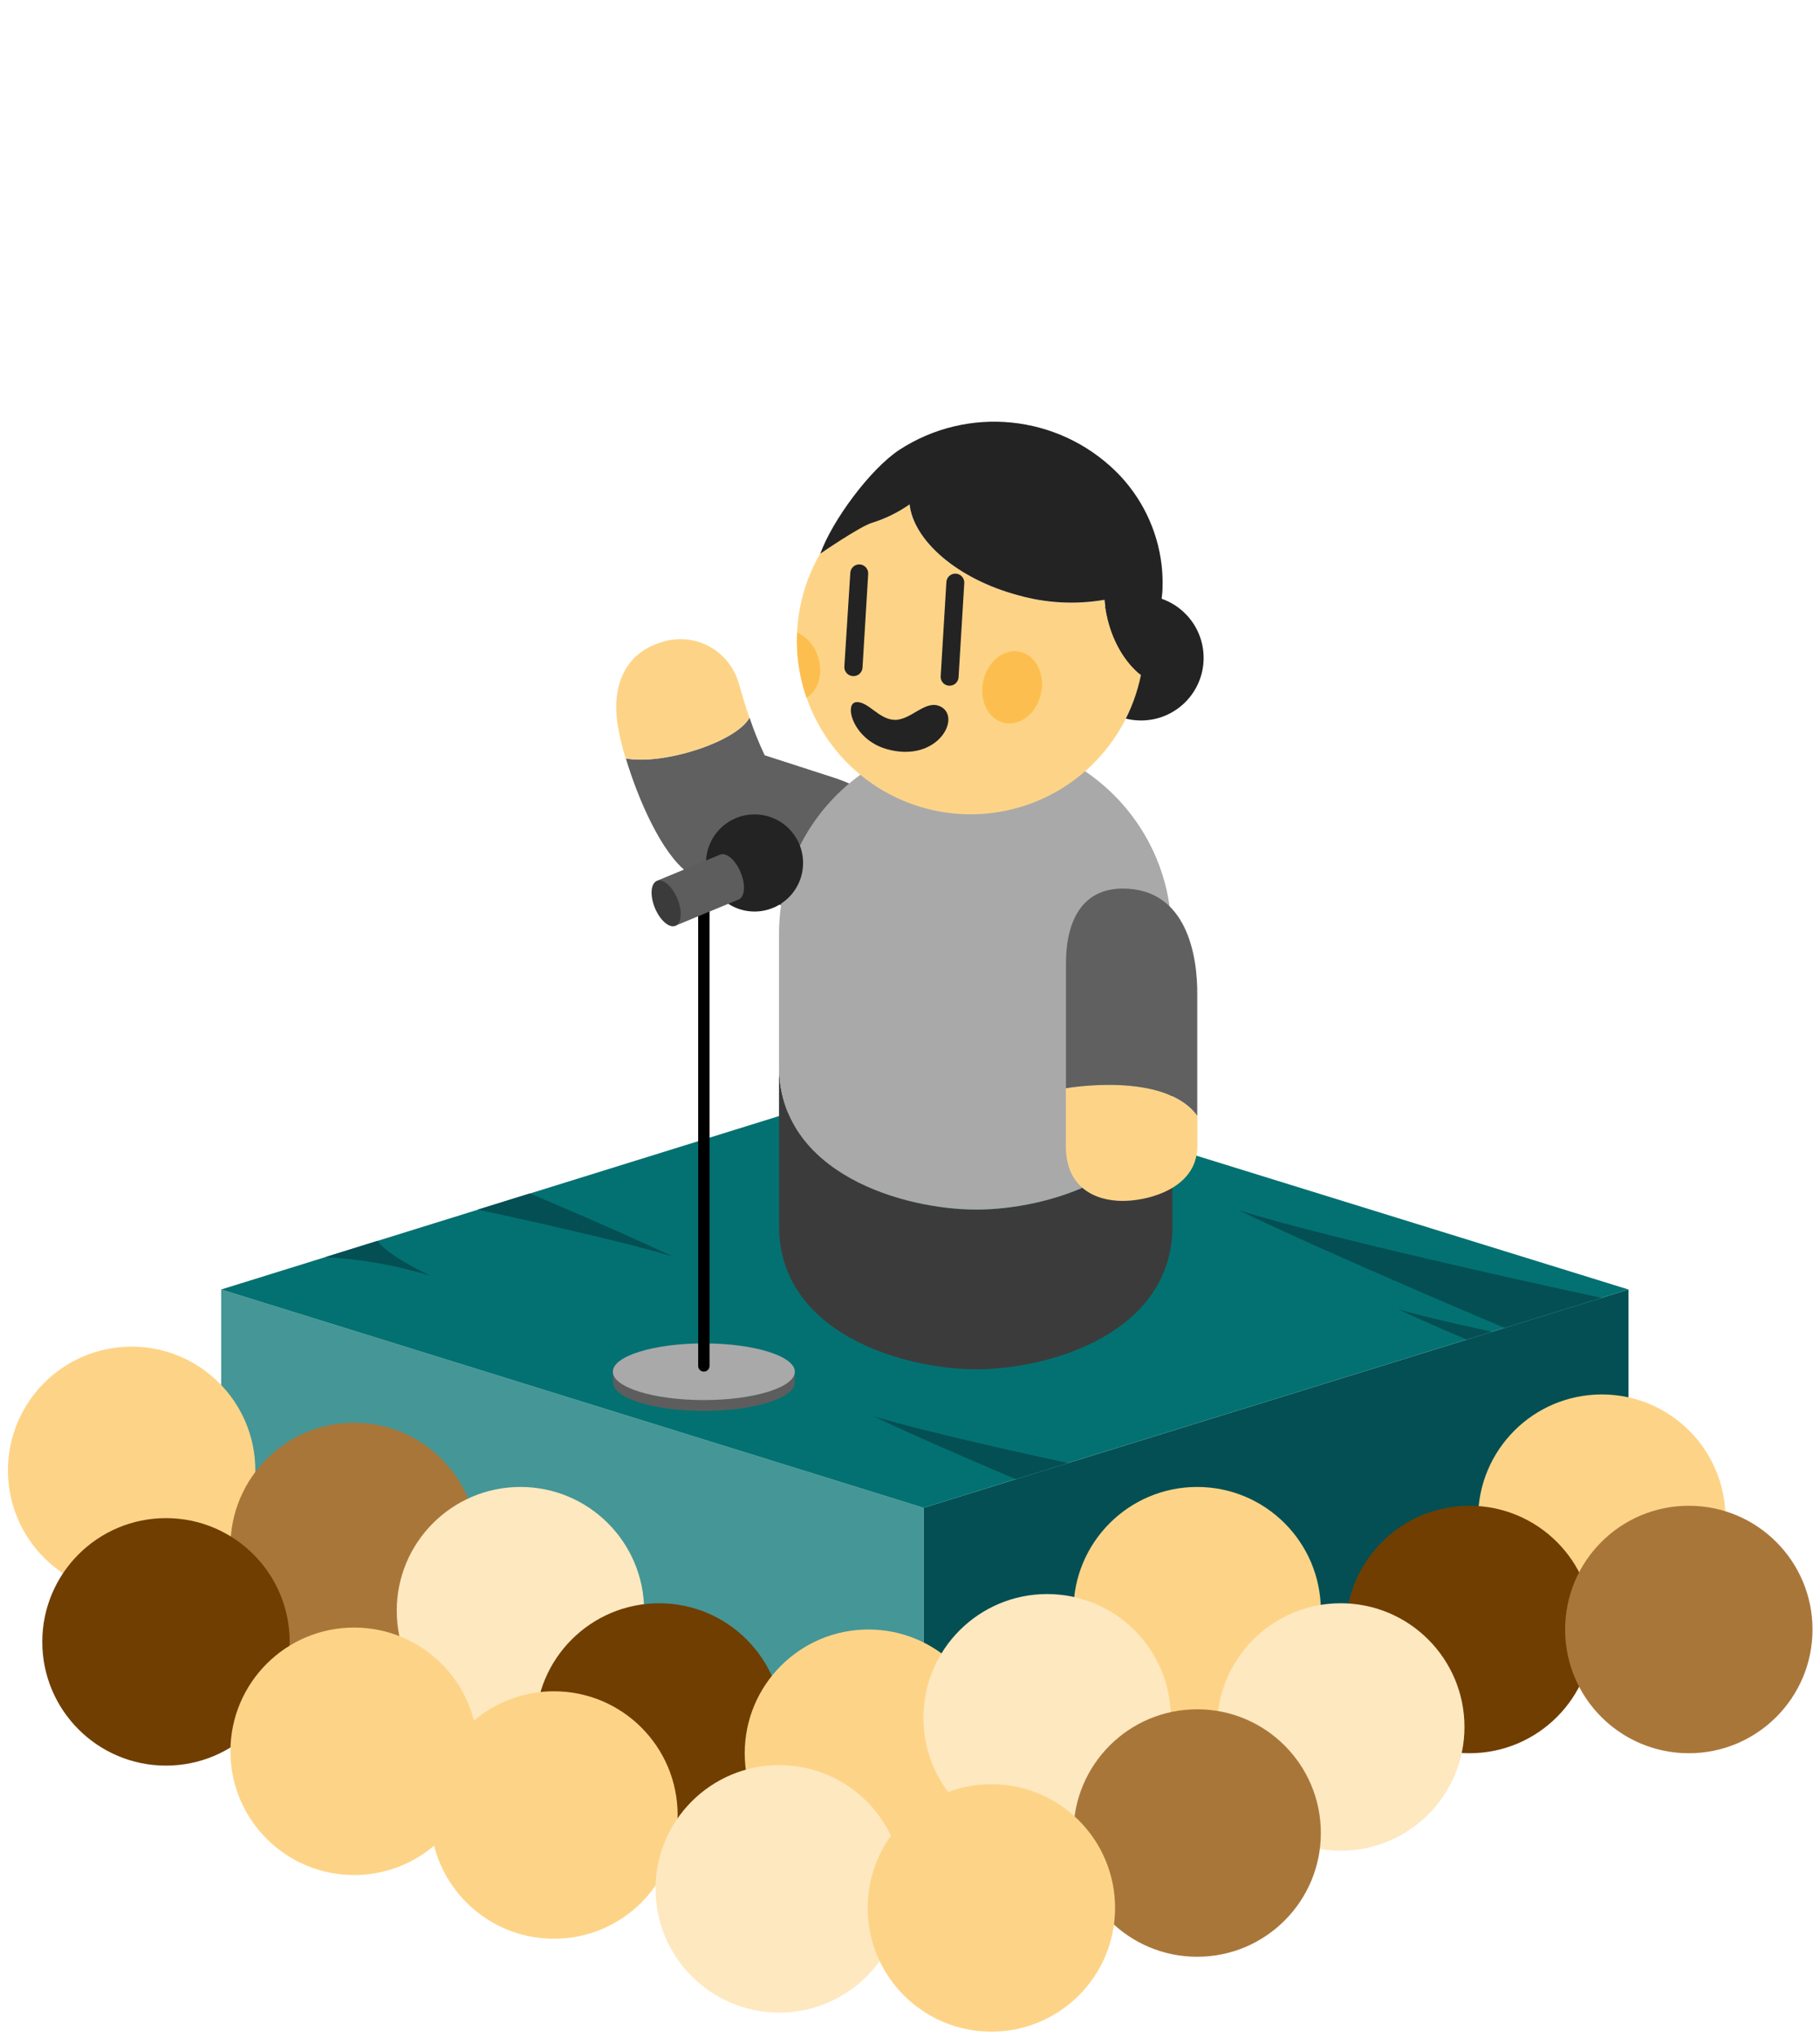 <svg id="e53y90hijuoc1" xmlns="http://www.w3.org/2000/svg" xmlns:xlink="http://www.w3.org/1999/xlink" viewBox="0 0 320.61 358.68" shape-rendering="geometricPrecision" text-rendering="geometricPrecision" width="320.61" height="358.68"><style><![CDATA[#e53y90hijuoc42 {animation: e53y90hijuoc42_f_o 5000ms linear infinite normal forwards}@keyframes e53y90hijuoc42_f_o { 0% {fill-opacity: 0} 30% {fill-opacity: 0} 36% {fill-opacity: 1} 42% {fill-opacity: 0} 100% {fill-opacity: 0} }#e53y90hijuoc43 {animation: e53y90hijuoc43_c_o 5000ms linear infinite normal forwards}@keyframes e53y90hijuoc43_c_o { 0% {opacity: 0} 12% {opacity: 0;animation-timing-function: cubic-bezier(0.42,0,0.58,1)} 32% {opacity: 1;animation-timing-function: cubic-bezier(0.42,0,0.58,1)} 76% {opacity: 1;animation-timing-function: cubic-bezier(0.42,0,0.58,1)} 94% {opacity: 0} 100% {opacity: 0} }#e53y90hijuoc48_to {animation: e53y90hijuoc48_to__to 5000ms linear infinite normal forwards}@keyframes e53y90hijuoc48_to__to { 0% {transform: translate(0px,0px);animation-timing-function: cubic-bezier(0.42,0,0.58,1)} 40% {transform: translate(-6.54px,-1.17px);animation-timing-function: cubic-bezier(0.42,0,0.58,1)} 50% {transform: translate(-8.38px,3.71px);animation-timing-function: cubic-bezier(0.42,0,0.58,1)} 78% {transform: translate(-1.63px,3.71px);animation-timing-function: cubic-bezier(0.42,0,0.58,1)} 100% {transform: translate(0px,0px)} }#e53y90hijuoc51_to {animation: e53y90hijuoc51_to__to 5000ms linear infinite normal forwards}@keyframes e53y90hijuoc51_to__to { 0% {transform: translate(0px,0px);animation-timing-function: cubic-bezier(0.42,0,0.58,1)} 14% {transform: translate(3.762px,-4.28px);animation-timing-function: cubic-bezier(0.42,0,0.58,1)} 54% {transform: translate(2.14px,-8.193px);animation-timing-function: cubic-bezier(0.42,0,0.58,1)} 100% {transform: translate(0px,0px)} }#e53y90hijuoc52 {animation: e53y90hijuoc52_f_o 5000ms linear infinite normal forwards}@keyframes e53y90hijuoc52_f_o { 0% {fill-opacity: 0} 10% {fill-opacity: 0} 16% {fill-opacity: 1} 22% {fill-opacity: 0} 82% {fill-opacity: 0} 86% {fill-opacity: 1} 92% {fill-opacity: 0} 100% {fill-opacity: 0} }#e53y90hijuoc53 {animation: e53y90hijuoc53_c_o 5000ms linear infinite normal forwards}@keyframes e53y90hijuoc53_c_o { 0% {opacity: 0} 26% {opacity: 0;animation-timing-function: cubic-bezier(0.42,0,0.58,1)} 40% {opacity: 1;animation-timing-function: cubic-bezier(0.42,0,0.58,1)} 76% {opacity: 1;animation-timing-function: cubic-bezier(0.42,0,0.58,1)} 94% {opacity: 0} 100% {opacity: 0} }#e53y90hijuoc59_to {animation: e53y90hijuoc59_to__to 5000ms linear infinite normal forwards}@keyframes e53y90hijuoc59_to__to { 0% {transform: translate(0px,0px);animation-timing-function: cubic-bezier(0.42,0,0.58,1)} 16% {transform: translate(1.45px,-6.23px);animation-timing-function: cubic-bezier(0.42,0,0.58,1)} 42% {transform: translate(-4.335px,-9.483px)} 62% {transform: translate(-0.88px,-3.31px)} 80% {transform: translate(-0.88px,-10.235px);animation-timing-function: cubic-bezier(0.42,0,0.58,1)} 100% {transform: translate(0px,0px)} }#e53y90hijuoc62 {animation: e53y90hijuoc62_f_o 5000ms linear infinite normal forwards}@keyframes e53y90hijuoc62_f_o { 0% {fill-opacity: 0} 6% {fill-opacity: 1} 12% {fill-opacity: 0} 50% {fill-opacity: 0} 56% {fill-opacity: 1} 62% {fill-opacity: 0} 100% {fill-opacity: 0} }#e53y90hijuoc63 {animation: e53y90hijuoc63_c_o 5000ms linear infinite normal forwards}@keyframes e53y90hijuoc63_c_o { 0% {opacity: 0;animation-timing-function: cubic-bezier(0.42,0,0.58,1)} 20% {opacity: 1;animation-timing-function: cubic-bezier(0.42,0,0.58,1)} 76% {opacity: 1;animation-timing-function: cubic-bezier(0.42,0,0.58,1)} 94% {opacity: 0} 100% {opacity: 0} }#e53y90hijuoc67_to {animation: e53y90hijuoc67_to__to 5000ms linear infinite normal forwards}@keyframes e53y90hijuoc67_to__to { 0% {transform: translate(0px,0px);animation-timing-function: cubic-bezier(0.42,0,0.58,1)} 30% {transform: translate(-0.748px,-6.29px);animation-timing-function: cubic-bezier(0.42,0,0.58,1)} 56% {transform: translate(13.67px,-6.29px);animation-timing-function: cubic-bezier(0.42,0,0.58,1)} 100% {transform: translate(0px,0px)} }#e53y90hijuoc70_to {animation: e53y90hijuoc70_to__to 5000ms linear infinite normal forwards}@keyframes e53y90hijuoc70_to__to { 0% {transform: translate(0px,0px);animation-timing-function: cubic-bezier(0.42,0,0.58,1)} 24% {transform: translate(7.94px,-4.67px);animation-timing-function: cubic-bezier(0.42,0,0.58,1)} 64% {transform: translate(-6.164px,-1.5px);animation-timing-function: cubic-bezier(0.42,0,0.58,1)} 100% {transform: translate(0px,0px)} }#e53y90hijuoc71_to {animation: e53y90hijuoc71_to__to 5000ms linear infinite normal forwards}@keyframes e53y90hijuoc71_to__to { 0% {transform: translate(0px,0px);animation-timing-function: cubic-bezier(0.42,0,0.58,1)} 40% {transform: translate(-3.513px,-5.4px);animation-timing-function: cubic-bezier(0.42,0,0.58,1)} 80% {transform: translate(4.2px,-6.71px);animation-timing-function: cubic-bezier(0.42,0,0.58,1)} 100% {transform: translate(0px,0px)} }]]></style><g id="e53y90hijuoc2"><g id="e53y90hijuoc3"><g id="e53y90hijuoc4"><path id="e53y90hijuoc5" d="M146.59,136.84L134.71,133C133.687,130.846,132.795,128.632,132.04,126.37L132.04,126.37C129.72,130.65,116.88,134.76,110.25,133.56C112.43,140.81,116.56,150.27,121.14,153.66C124.744,156.354,129.035,157.976,133.52,158.34C140.84,160.64,153.19,162.34,156.71,151.05C159,143.7,153.92,139.14,146.59,136.84Z" fill="rgb(96,96,96)" stroke="none" stroke-width="1"/><path id="e53y90hijuoc6" d="M132,126.35L132,126.35C131.25,124.15,130.65,122.07,130.12,120.27C129.306,117.436,127.356,115.066,124.732,113.721C122.109,112.376,119.046,112.177,116.27,113.17C110,115.17,107.85,120.85,108.74,127.24C109.075,129.373,109.566,131.479,110.21,133.54C116.88,134.74,129.72,130.63,132,126.35Z" fill="rgb(253,212,135)" stroke="none" stroke-width="1"/></g><polygon id="e53y90hijuoc7" points="162.68,265.51 286.87,227.07 286.87,269.86 162.68,308.39 162.68,265.51" fill="rgb(3,79,84)" stroke="none" stroke-width="1"/><polygon id="e53y90hijuoc8" points="38.96,227.07 38.96,269.86 162.68,308.39 162.68,265.51 38.96,227.07" fill="rgb(69,150,150)" stroke="none" stroke-width="1"/><polygon id="e53y90hijuoc9" points="38.96,227.07 162.68,188.62 286.87,227.07 162.68,265.51 38.96,227.07" fill="rgb(3,113,113)" stroke="none" stroke-width="1"/><path id="e53y90hijuoc10" d="M57.3,221.37C63.574,221.702,69.783,222.8,75.79,224.64C67.3,220.53,66.55,218.49,66.55,218.49Z" fill="rgb(3,79,84)" stroke="none" stroke-width="1"/><path id="e53y90hijuoc11" d="M84.17,213C84.17,213,108.83,218.26,118.47,221.26C109.97,217.15,93.34,210.15,93.34,210.15Z" fill="rgb(3,79,84)" stroke="none" stroke-width="1"/><path id="e53y90hijuoc12" d="M188.13,257.63C188.13,257.63,163.46,252.36,153.82,249.36C162.32,253.47,178.95,260.47,178.95,260.47Z" fill="rgb(3,79,84)" stroke="none" stroke-width="1"/><path id="e53y90hijuoc13" d="M282.1,228.54C282.1,228.54,236.17,218.72,218.22,213.12C234.05,220.78,265.04,233.82,265.04,233.82Z" fill="rgb(3,79,84)" stroke="none" stroke-width="1"/><path id="e53y90hijuoc14" d="M262.82,234.51C262.82,234.51,250.89,231.96,246.23,230.51C250.34,232.51,258.38,235.88,258.38,235.88Z" fill="rgb(3,79,84)" stroke="none" stroke-width="1"/><g id="e53y90hijuoc15"><path id="e53y90hijuoc16" d="M172,213C184.19,213,204.84,207.26,206.44,189.89L206.55,215.83C206.55,234.91,184.68,241.12,172,241.12C159.32,241.12,137.23,234.91,137.23,215.83L137.23,187.69C137.27,206.77,159.36,213,172,213Z" fill="rgb(59,59,60)" stroke="none" stroke-width="1"/><path id="e53y90hijuoc17" d="M171.82,129.9C190.901,129.9,206.37,145.369,206.37,164.45L206.48,189.87C204.88,207.24,184.23,213,172,213C159.32,213,137.23,206.79,137.23,187.71L137.23,164.45C137.23,155.28,140.876,146.486,147.364,140.005C153.852,133.525,162.65,129.889,171.82,129.9Z" fill="rgb(169,169,169)" stroke="none" stroke-width="1"/><g id="e53y90hijuoc18"><circle id="e53y90hijuoc19" r="11.02" transform="matrix(1 0 0 1 201.01 115.85)" fill="rgb(35,35,36)" stroke="none" stroke-width="1"/><g id="e53y90hijuoc20"><path id="e53y90hijuoc21" d="M147,93.75C147.05,93.59,147.11,93.43,147.17,93.27L147.4,93.27C147.29,93.42,147.16,93.59,147,93.75Z" fill="rgb(252,191,79)" stroke="none" stroke-width="1"/><path id="e53y90hijuoc22" d="M147,93.75C147.13,93.59,147.26,93.42,147.4,93.26C149.469,93.128,151.515,92.742,153.49,92.11C155.888,91.374,158.155,90.268,160.21,88.83C160.96,95.25,168.71,101.96,179.34,104.83C184.286,106.231,189.484,106.504,194.55,105.63C195.23,112.53,198.36,116.42,199.99,118C200.296,118.314,200.631,118.598,200.99,118.85C198.479,131.268,188.577,140.855,176.085,142.965C163.593,145.075,151.092,139.271,144.642,128.367C138.191,117.463,139.125,103.712,146.99,93.78Z" fill="rgb(253,212,135)" stroke="none" stroke-width="1"/><path id="e53y90hijuoc23" d="M158.45,79.2C170.477,71.389,186.312,72.968,196.56,83C201.034,87.407,203.876,93.204,204.62,99.44C204.741,100.479,204.801,101.524,204.8,102.57C204.8,103.34,204.8,104.09,204.7,104.83C204.385,108.608,203.288,112.278,201.48,115.61C201.379,116.694,201.223,117.772,201.01,118.84C200.651,118.588,200.316,118.304,200.01,117.99C198.38,116.41,195.25,112.52,194.57,105.62C189.504,106.494,184.306,106.221,179.36,104.82C168.73,101.98,160.98,95.27,160.23,88.82C158.175,90.258,155.908,91.364,153.51,92.1C151.39,92.77,144.51,97.48,144.51,97.49C146.57,91.73,153.28,82.59,158.45,79.2Z" fill="rgb(35,35,36)" stroke="none" stroke-width="1"/></g><ellipse id="e53y90hijuoc24" rx="6.42" ry="5.21" transform="matrix(0.217 -0.976 0.976 0.217 178.296 121.029)" fill="rgb(252,191,79)" stroke="none" stroke-width="1"/><path id="e53y90hijuoc25" d="M140.43,111.34C142.183,112.185,143.506,113.721,144.08,115.58C145.08,118.58,144.18,121.58,142.08,122.87C140.951,119.626,140.377,116.215,140.38,112.78Q140.4,112.06,140.43,111.34Z" fill="rgb(252,191,79)" stroke="none" stroke-width="1"/><path id="e53y90hijuoc26" d="M167.29,120.75C168.121,120.746,168.807,120.099,168.86,119.27L169.86,102.77C169.925,102.191,169.666,101.623,169.186,101.293C168.706,100.962,168.083,100.923,167.565,101.19C167.048,101.457,166.719,101.987,166.71,102.57L165.71,119.08C165.68,119.497,165.819,119.909,166.095,120.223C166.371,120.537,166.762,120.727,167.18,120.75Z" fill="rgb(35,35,36)" stroke="none" stroke-width="1"/><path id="e53y90hijuoc27" d="M150.36,119.06C151.193,119.057,151.882,118.411,151.94,117.58L152.94,101.07C152.991,100.199,152.331,99.449,151.46,99.39C151.042,99.363,150.63,99.504,150.316,99.782C150.003,100.06,149.813,100.452,149.79,100.87L148.74,117.38C148.689,118.249,149.351,118.996,150.22,119.05Z" fill="rgb(35,35,36)" stroke="none" stroke-width="1"/><path id="e53y90hijuoc28" d="M165.44,124.31C169.67,125.96,165.32,134.58,156.05,131.87C150.18,130.09,148.68,123.87,150.8,123.65C152.92,123.43,154.8,126.72,157.63,126.76C160.46,126.8,162.9,123.32,165.44,124.31Z" fill="rgb(35,35,36)" stroke="none" stroke-width="1"/></g></g><g id="e53y90hijuoc29"><g id="e53y90hijuoc30"><path id="e53y90hijuoc31" d="M140,243.45C140,246.2,132.82,248.45,124,248.45C115.18,248.45,108,246.21,108,243.45L108,241.55L140,241.55Z" fill="rgb(93,93,94)" stroke="none" stroke-width="1"/><ellipse id="e53y90hijuoc32" rx="16.03" ry="4.99" transform="matrix(1 0 0 1 123.99 241.55)" fill="rgb(169,169,169)" stroke="none" stroke-width="1"/></g><line id="e53y90hijuoc33" x1="123.99" y1="240.53" x2="123.99" y2="159.34" fill="none" stroke="rgb(0,0,0)" stroke-width="2" stroke-linecap="round" stroke-miterlimit="10"/><g id="e53y90hijuoc34"><circle id="e53y90hijuoc35" r="8.55" transform="matrix(1 0 0 1 132.92 151.96)" fill="rgb(35,35,36)" stroke="none" stroke-width="1"/><path id="e53y90hijuoc36" d="M119,163L130.13,158.39C131.22,157.94,131.37,155.8,130.47,153.62C129.57,151.44,127.95,150.04,126.86,150.49L115.73,155.1" fill="rgb(93,93,94)" stroke="none" stroke-width="1"/><ellipse id="e53y90hijuoc37" rx="2.14" ry="4.28" transform="matrix(0.924 -0.383 0.383 0.924 117.349 159.074)" fill="rgb(59,59,60)" stroke="none" stroke-width="1"/></g></g><g id="e53y90hijuoc38"><path id="e53y90hijuoc39" d="M187.76,191.63L187.76,197.98L187.76,201.83C187.76,209.1,192.89,211.47,197.76,211.47C201.94,211.47,208.76,209.7,210.49,204.52C210.786,203.654,210.935,202.745,210.93,201.83L210.93,201.83L210.93,196.48L210.93,196.48C205.1,188.54,187.76,191.63,187.76,191.63Z" fill="rgb(253,212,135)" stroke="none" stroke-width="1"/><line id="e53y90hijuoc40" x1="187.76" y1="191.63" x2="187.78" y2="185.56" fill="rgb(96,96,96)" stroke="none" stroke-width="1"/><path id="e53y90hijuoc41" d="M197.78,156.47C190.5,156.47,187.78,162.37,187.78,169.64L187.78,185.56L187.78,191.63C187.78,191.63,205.12,188.54,210.91,196.47L210.91,183.67L210.91,175.38C211,168.11,209,156.47,197.78,156.47Z" fill="rgb(96,96,96)" stroke="none" stroke-width="1"/></g></g><path id="e53y90hijuoc42" d="M62.08,97.33C69.34,90.08,69.34,66.33,69.34,66.33C69.34,66.33,69.34,90.08,76.59,97.33C83.84,104.58,91.34,104.58,91.34,104.58C91.34,104.58,83.85,104.58,76.59,111.84C69.33,119.1,69.34,142.84,69.34,142.84C69.34,142.84,69.34,119.13,62.08,111.84C54.82,104.55,47.34,104.58,47.34,104.58C47.34,104.58,54.83,104.58,62.08,97.33Z" fill="rgb(255,255,255)" fill-opacity="0" stroke="none" stroke-width="1"/><g id="e53y90hijuoc43" opacity="0"><path id="e53y90hijuoc44" d="M257.57,102.41C257.667,102.318,257.796,102.268,257.93,102.27L261.51,102.27C261.633,102.264,261.751,102.316,261.83,102.41C261.914,102.502,261.944,102.63,261.91,102.75L258.58,129.92C258.553,130.048,258.491,130.166,258.4,130.26C258.309,130.355,258.181,130.405,258.05,130.4L254.48,130.4Q254.03,130.4,254.03,129.92L255.48,118.42C255.487,118.365,255.468,118.31,255.429,118.271C255.39,118.232,255.335,118.213,255.28,118.22L245.35,118.22C245.295,118.213,245.24,118.232,245.201,118.271C245.162,118.31,245.143,118.365,245.15,118.42L243.7,129.92C243.702,130.052,243.643,130.177,243.54,130.26C243.444,130.353,243.314,130.403,243.18,130.4L239.6,130.4C239.477,130.406,239.359,130.354,239.28,130.26C239.203,130.165,239.173,130.04,239.2,129.92L242.54,102.75C242.56,102.62,242.624,102.5,242.72,102.41C242.807,102.316,242.932,102.265,243.06,102.27L246.64,102.27C246.763,102.264,246.881,102.316,246.96,102.41C247.044,102.502,247.074,102.63,247.04,102.75L245.67,114C245.67,114.14,245.73,114.2,245.83,114.2L255.83,114.2C255.97,114.2,256.03,114.14,256.03,114L257.4,102.75C257.416,102.621,257.476,102.501,257.57,102.41Z" fill="rgb(0,0,0)" stroke="none" stroke-width="1"/><path id="e53y90hijuoc45" d="M280.6,130L279.84,125.7C279.851,125.668,279.851,125.632,279.84,125.6C279.813,125.561,279.768,125.538,279.72,125.54L269.39,125.54C269.33,125.54,269.25,125.54,269.15,125.7L267.34,130C267.277,130.253,267.04,130.422,266.78,130.4L262.88,130.4C262.743,130.414,262.609,130.353,262.53,130.24C262.462,130.115,262.462,129.965,262.53,129.84L274.34,102.67C274.43,102.432,274.656,102.274,274.91,102.27L279.77,102.27C279.881,102.265,279.99,102.304,280.073,102.379C280.156,102.454,280.205,102.559,280.21,102.67L285.4,129.84L285.4,130C285.4,130.3,285.24,130.44,284.91,130.44L281.02,130.44C280.8,130.4,280.66,130.27,280.6,130ZM271,121.88L278.91,121.88C279.08,121.88,279.13,121.8,279.08,121.64L276.74,108.17C276.74,108.07,276.68,108.01,276.62,108.01C276.56,108.01,276.53,108.07,276.5,108.17L270.88,121.64Q270.76,121.88,271,121.88Z" fill="rgb(0,0,0)" stroke="none" stroke-width="1"/><path id="e53y90hijuoc46" d="M296,129.64C295.554,129.176,295.312,128.553,295.33,127.91C295.304,127.046,295.624,126.207,296.22,125.58C296.789,124.967,297.594,124.628,298.43,124.65C299.099,124.623,299.75,124.864,300.24,125.32C300.702,125.782,300.949,126.417,300.92,127.07C300.937,127.933,300.606,128.765,300,129.38C299.417,129.998,298.599,130.339,297.75,130.32C297.096,130.353,296.46,130.105,296,129.64ZM297.34,120.43L299.11,102.75C299.135,102.621,299.198,102.503,299.29,102.41C299.381,102.315,299.509,102.265,299.64,102.27L303.21,102.27C303.333,102.26,303.453,102.313,303.53,102.41C303.615,102.501,303.649,102.629,303.62,102.75L301.04,120.43C301.018,120.567,300.947,120.692,300.84,120.78C300.74,120.868,300.613,120.918,300.48,120.92L297.79,120.92C297.51,120.92,297.36,120.76,297.36,120.43Z" fill="rgb(0,0,0)" stroke="none" stroke-width="1"/></g><circle id="e53y90hijuoc47" r="21.79" transform="matrix(1 0 0 1 23.19 258.92)" fill="rgb(253,212,135)" stroke="none" stroke-width="1"/><g id="e53y90hijuoc48_to" transform="translate(0,0)"><circle id="e53y90hijuoc48" r="21.79" transform="translate(62.38,272.32)" fill="rgb(169,118,58)" stroke="none" stroke-width="1"/></g><circle id="e53y90hijuoc49" r="21.79" transform="matrix(1 0 0 1 91.68 283.63)" fill="rgb(254,232,192)" stroke="none" stroke-width="1"/><circle id="e53y90hijuoc50" r="21.79" transform="matrix(1 0 0 1 29.24 289.12)" fill="rgb(112,62,0)" stroke="none" stroke-width="1"/><g id="e53y90hijuoc51_to" transform="translate(0,0)"><circle id="e53y90hijuoc51" r="21.79" transform="translate(62.38,308.39)" fill="rgb(253,212,135)" stroke="none" stroke-width="1"/></g><path id="e53y90hijuoc52" d="M207.15,31.74C214.4,24.48,214.4,0.74,214.4,0.74C214.4,0.74,214.4,24.49,221.66,31.74C228.92,38.99,236.4,39,236.4,39C236.4,39,228.91,39,221.66,46.26C214.41,53.52,214.4,77.26,214.4,77.26C214.4,77.26,214.4,53.55,207.15,46.26C199.9,38.97,192.4,39,192.4,39C192.4,39,199.89,39,207.15,31.74Z" fill="rgb(255,255,255)" fill-opacity="0" stroke="none" stroke-width="1"/><g id="e53y90hijuoc53" opacity="0"><path id="e53y90hijuoc54" d="M49.74,156.4C49.843,156.311,49.974,156.261,50.11,156.26L53.68,156.26C53.805,156.258,53.925,156.309,54.01,156.4C54.086,156.496,54.115,156.62,54.09,156.74L50.75,183.92C50.721,184.047,50.659,184.164,50.57,184.26C50.479,184.349,50.357,184.399,50.23,184.4L46.65,184.4C46.35,184.4,46.21,184.24,46.21,183.92L47.65,172.42C47.657,172.365,47.638,172.31,47.599,172.271C47.56,172.232,47.505,172.213,47.45,172.22L37.52,172.22C37.465,172.213,37.41,172.232,37.371,172.271C37.332,172.31,37.313,172.365,37.32,172.42L35.88,183.92C35.876,184.051,35.818,184.174,35.72,184.26C35.617,184.349,35.486,184.399,35.35,184.4L31.78,184.4C31.658,184.405,31.54,184.353,31.46,184.26C31.376,184.168,31.343,184.041,31.37,183.92L34.71,156.74C34.739,156.613,34.801,156.496,34.89,156.4C34.981,156.311,35.103,156.261,35.23,156.26L38.81,156.26C38.932,156.258,39.049,156.309,39.13,156.4C39.21,156.494,39.24,156.62,39.21,156.74L37.85,168C37.85,168.13,37.85,168.2,38.01,168.2L48,168.2C48.055,168.207,48.11,168.188,48.149,168.149C48.188,168.11,48.207,168.055,48.2,168L49.56,156.74C49.587,156.612,49.649,156.494,49.74,156.4Z" fill="rgb(0,0,0)" stroke="none" stroke-width="1"/><path id="e53y90hijuoc55" d="M72.78,184L72,179.7C72.011,179.668,72.011,179.632,72,179.6C71.977,179.555,71.93,179.528,71.88,179.53L61.56,179.53C61.51,179.53,61.43,179.59,61.32,179.7L59.51,184C59.443,184.25,59.208,184.418,58.95,184.4L55.05,184.4C54.916,184.415,54.784,184.353,54.71,184.24C54.636,184.117,54.636,183.963,54.71,183.84L66.53,156.66C66.619,156.426,66.84,156.268,67.09,156.26L72,156.26C72.23,156.254,72.424,156.43,72.44,156.66L77.63,183.84L77.63,184C77.63,184.29,77.47,184.44,77.15,184.44L73.25,184.44C73.127,184.451,73.006,184.41,72.916,184.326C72.826,184.242,72.777,184.123,72.78,184ZM63.17,175.88L71.09,175.88C71.25,175.88,71.3,175.8,71.25,175.64L68.92,162.17C68.92,162.06,68.85,162.01,68.8,162.01C68.75,162.01,68.7,162.06,68.68,162.17L63.05,175.64Q62.93,175.88,63.17,175.88Z" fill="rgb(0,0,0)" stroke="none" stroke-width="1"/><path id="e53y90hijuoc56" d="M88.19,183.63C87.747,183.169,87.509,182.549,87.53,181.91C87.499,181.047,87.816,180.207,88.41,179.58C88.98,178.969,89.784,178.631,90.62,178.65C91.287,178.618,91.94,178.856,92.43,179.31C92.892,179.772,93.139,180.407,93.11,181.06C93.132,181.923,92.799,182.758,92.19,183.37C91.609,183.991,90.791,184.337,89.94,184.32C89.285,184.347,88.65,184.097,88.19,183.63ZM89.54,174.43L91.31,156.74C91.331,156.61,91.394,156.491,91.49,156.4C91.579,156.308,91.702,156.257,91.83,156.26L95.41,156.26C95.532,156.258,95.649,156.309,95.73,156.4C95.806,156.496,95.835,156.62,95.81,156.74L93.23,174.43C93.208,174.564,93.136,174.685,93.03,174.77C92.935,174.865,92.804,174.916,92.67,174.91L90,174.91C89.68,174.91,89.54,174.75,89.54,174.43Z" fill="rgb(0,0,0)" stroke="none" stroke-width="1"/></g><circle id="e53y90hijuoc57" r="21.79" transform="matrix(1 0 0 1 210.89 283.63)" fill="rgb(253,212,135)" stroke="none" stroke-width="1"/><circle id="e53y90hijuoc58" r="21.79" transform="matrix(1 0 0 1 282.17 267.34)" fill="rgb(253,212,135)" stroke="none" stroke-width="1"/><g id="e53y90hijuoc59_to" transform="translate(0,0)"><circle id="e53y90hijuoc59" r="21.79" transform="translate(258.86,286.94)" fill="rgb(112,62,0)" stroke="none" stroke-width="1"/></g><circle id="e53y90hijuoc60" r="21.79" transform="matrix(1 0 0 1 236.19 304.11)" fill="rgb(254,232,192)" stroke="none" stroke-width="1"/><circle id="e53y90hijuoc61" r="21.79" transform="matrix(1 0 0 1 297.5 286.94)" fill="rgb(169,118,58)" stroke="none" stroke-width="1"/><path id="e53y90hijuoc62" d="M286.57,175.41C293.82,168.15,293.82,144.41,293.82,144.41C293.82,144.41,293.82,168.16,301.08,175.41C308.34,182.66,315.82,182.66,315.82,182.66C315.82,182.66,308.33,182.66,301.08,189.92C293.83,197.18,293.82,220.92,293.82,220.92C293.82,220.92,293.82,197.21,286.57,189.92C279.32,182.63,271.82,182.66,271.82,182.66C271.82,182.66,279.31,182.66,286.57,175.41Z" fill="rgb(255,255,255)" fill-opacity="0" stroke="none" stroke-width="1"/><g id="e53y90hijuoc63" opacity="0"><path id="e53y90hijuoc64" d="M112.16,33.69C112.26,33.602,112.387,33.552,112.52,33.55L116.1,33.55C116.222,33.548,116.339,33.599,116.42,33.69C116.502,33.783,116.532,33.91,116.5,34.03L113.17,61.2C113.143,61.331,113.081,61.452,112.99,61.55C112.899,61.639,112.777,61.689,112.65,61.69L109.07,61.69C108.77,61.69,108.63,61.53,108.63,61.2L110.07,49.71C110.077,49.655,110.058,49.6,110.019,49.561C109.98,49.522,109.925,49.503,109.87,49.51L99.94,49.51C99.885,49.503,99.83,49.522,99.791,49.561C99.752,49.6,99.733,49.655,99.74,49.71L98.29,61.2C98.293,61.335,98.234,61.464,98.13,61.55C98.032,61.641,97.904,61.691,97.77,61.69L94.19,61.69C94.068,61.692,93.951,61.641,93.87,61.55C93.792,61.451,93.763,61.323,93.79,61.2L97.13,34C97.157,33.872,97.219,33.754,97.31,33.66C97.4,33.57,97.523,33.52,97.65,33.52L101.23,33.52C101.352,33.518,101.469,33.569,101.55,33.66C101.632,33.753,101.662,33.88,101.63,34L100.26,45.26C100.26,45.39,100.32,45.46,100.43,45.46L110.43,45.46C110.485,45.467,110.54,45.448,110.579,45.409C110.618,45.37,110.637,45.315,110.63,45.26L112,34C112.025,33.884,112.08,33.777,112.16,33.69Z" fill="rgb(0,0,0)" stroke="none" stroke-width="1"/><path id="e53y90hijuoc65" d="M135.19,61.28L134.43,56.98C134.439,56.947,134.439,56.913,134.43,56.88C134.403,56.841,134.358,56.818,134.31,56.82L124,56.82C123.905,56.847,123.822,56.903,123.76,56.98L121.95,61.28C121.891,61.537,121.653,61.712,121.39,61.69L117.49,61.69C117.356,61.7,117.227,61.64,117.15,61.53C117.077,61.403,117.077,61.247,117.15,61.12L129,34C129.09,33.762,129.316,33.604,129.57,33.6L134.43,33.6C134.541,33.595,134.65,33.634,134.733,33.709C134.816,33.784,134.865,33.889,134.87,34L140,61.12L140,61.24C140,61.54,139.84,61.69,139.51,61.69L135.62,61.69C135.392,61.685,135.205,61.507,135.19,61.28ZM125.59,53.17L133.51,53.17C133.67,53.17,133.72,53.08,133.67,52.92L131.33,39.46C131.33,39.35,131.27,39.3,131.21,39.3C131.15,39.3,131.12,39.35,131.09,39.46L125.47,52.92C125.39,53.08,125.43,53.17,125.59,53.17Z" fill="rgb(0,0,0)" stroke="none" stroke-width="1"/><path id="e53y90hijuoc66" d="M150.61,60.92C150.166,60.456,149.927,59.832,149.95,59.19C149.922,58.327,150.239,57.489,150.83,56.86C151.407,56.26,152.208,55.927,153.04,55.94C153.707,55.909,154.359,56.147,154.85,56.6C155.31,57.064,155.556,57.698,155.53,58.35C155.547,59.213,155.216,60.045,154.61,60.66C154.038,61.3,153.219,61.664,152.36,61.66C151.697,61.677,151.059,61.407,150.61,60.92ZM151.96,51.72L153.72,34C153.747,33.872,153.809,33.754,153.9,33.66C153.994,33.569,154.12,33.519,154.25,33.52L157.82,33.52C157.945,33.518,158.065,33.569,158.15,33.66C158.227,33.755,158.257,33.88,158.23,34L155.65,51.69C155.628,51.824,155.556,51.945,155.45,52.03C155.351,52.119,155.223,52.169,155.09,52.17L152.4,52.17C152.1,52.2,152,52,152,51.72Z" fill="rgb(0,0,0)" stroke="none" stroke-width="1"/></g><g id="e53y90hijuoc67_to" transform="translate(0,0)"><circle id="e53y90hijuoc67" r="21.79" transform="translate(116.12,304.11)" fill="rgb(112,62,0)" stroke="none" stroke-width="1"/></g><circle id="e53y90hijuoc68" r="21.79" transform="matrix(1 0 0 1 152.98 308.73)" fill="rgb(253,212,135)" stroke="none" stroke-width="1"/><circle id="e53y90hijuoc69" r="21.79" transform="matrix(1 0 0 1 97.58 319.61)" fill="rgb(253,212,135)" stroke="none" stroke-width="1"/><g id="e53y90hijuoc70_to" transform="translate(0,0)"><circle id="e53y90hijuoc70" r="21.79" transform="translate(184.46,302.49)" fill="rgb(254,232,192)" stroke="none" stroke-width="1"/></g><g id="e53y90hijuoc71_to" transform="translate(0,0)"><circle id="e53y90hijuoc71" r="21.79" transform="translate(137.27,332.61)" fill="rgb(254,232,192)" stroke="none" stroke-width="1"/></g><circle id="e53y90hijuoc72" r="21.79" transform="matrix(1 0 0 1 210.89 322.78)" fill="rgb(169,118,58)" stroke="none" stroke-width="1"/><circle id="e53y90hijuoc73" r="21.79" transform="matrix(1 0 0 1 174.64 335.97)" fill="rgb(253,212,135)" stroke="none" stroke-width="1"/></g></svg>